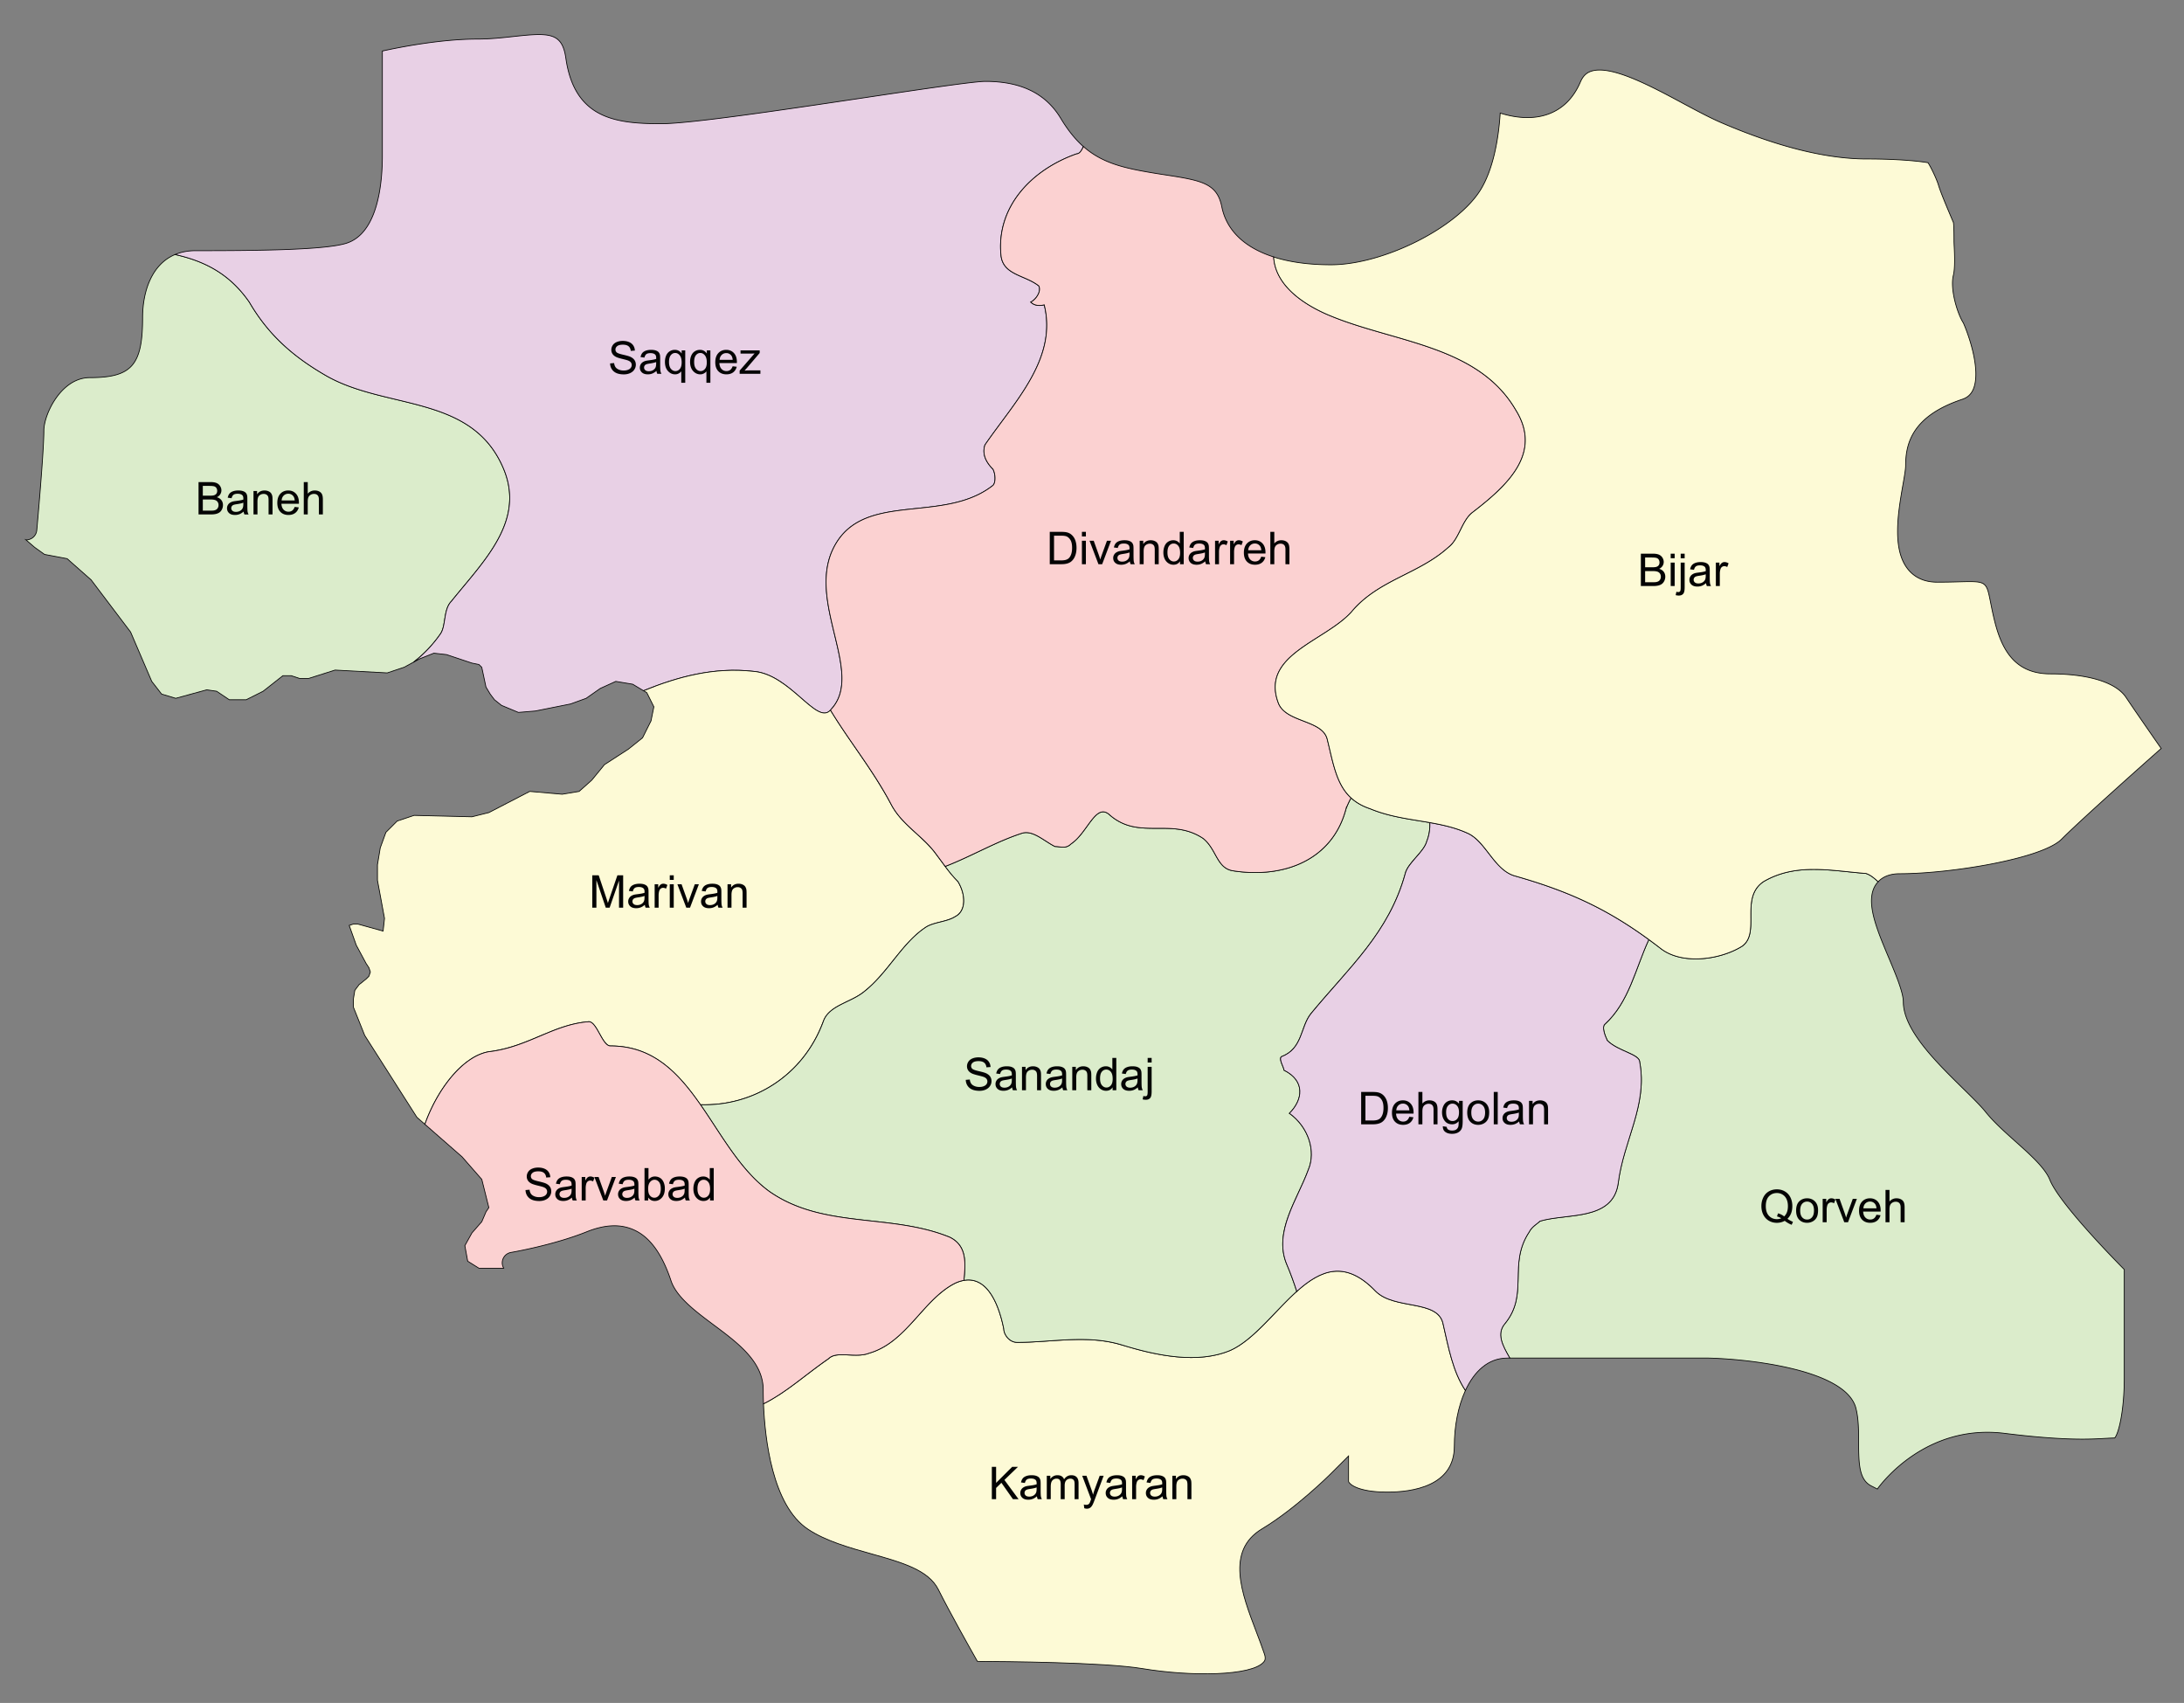 <svg xmlns="http://www.w3.org/2000/svg" width="579.81" height="452" xml:space="preserve"><rect width="100%" height="100%" fill="#808080" stroke="none"/><g stroke="#020202" stroke-width=".2" stroke-miterlimit="10"><path fill="#DBECCB" d="M544.189 313.138c-1.251-3.131-5.267-6.721-9.146-10.18-2.834-2.535-5.768-5.148-7.91-7.83-1.31-1.631-3.612-3.891-6.063-6.289-7.026-6.895-15.774-15.475-15.774-22.928 0-2.502-2.047-7.365-3.846-11.646-3.271-7.76-6.346-15.088-3.459-19.445.175-.252.384-.523.627-.785-.92-.838-1.944-1.771-3.225-2.197-9.292-.715-18.598-2.861-27.177 2.15-6.443 4.287-.713 13.588-5.724 17.164-5.723 3.574-15.737 5.01-21.453.713a181.298 181.298 0 0 0-3.303-2.48c-3.603 7.74-5.218 16.598-11.727 22.514-.71.713 0 2.859.717 4.289 2.862 2.863 8.578 3.576 8.578 5.721 2.149 11.443-4.29 20.748-5.717 32.193-1.433 10.012-13.596 7.869-20.748 10.012-.713.717-2.143 1.438-2.862 2.863-5.724 8.586 0 16.457-6.437 24.322-2.304 2.682-.701 5.771 1.28 9.16h51.733c7.778 0 37.396 2.268 40.166 13.363.709 2.83.709 5.967.709 9.002 0 6.166.234 10.027 3.444 11.629.52.26 1.031.521 1.529.775 1.106-1.559 12.973-17.359 33.759-14.781 15.805 1.975 22.733 1.572 26.876 1.334a66.911 66.911 0 0 1 2.38-.105c1.087-1.264 2.538-7.342 2.538-15.914v-28.799c-3.807-3.845-17.373-17.831-19.765-23.825z"/><path fill="#FDFAD6" d="M365.202 342.718c-15.731-16.457-25.754 10.016-38.623 15.738-8.586 3.576-19.314 1.43-28.621-1.436-9.291-2.861-18.598-.711-27.896-.711-2.144 0-3.576-2.146-3.576-3.576-1.427-7.158-5.003-15.736-12.872-12.16-8.586 4.293-12.879 15.736-22.892 18.598-3.575 1.436-8.586-.715-10.729 1.436-6.261 4.33-11.232 8.98-17.304 12.002.37 9.186 2.318 26.949 11.782 33.262 4.688 3.129 10.89 4.881 16.887 6.566 8.133 2.289 15.153 4.268 17.765 9.492 2.954 5.902 8.33 15.469 10.362 19.045 6.97.027 33.722.236 43.76 1.908 13 2.164 29.061 1.982 32.242-1.742.229-.266.646-.756.204-2.092-.654-1.959-1.426-3.982-2.197-6.01-3.821-10.035-8.165-21.414 1.543-27.238 8.951-5.373 18.095-14.463 18.177-14.555l4.799-4.791v6.783c.152.615 2.34 2.809 10.298 2.809 6.642 0 17.786-1.58 17.786-12.168 0-5.281.994-10.588 2.943-14.811-3.347-4.996-4.479-11.377-5.949-17.758-1.442-6.449-12.879-3.583-17.889-8.591z"/><path fill="#DBECCB" d="M116.98 168.171c1.43-2.146.714-6.436 2.862-8.586 8.587-10.729 20.031-21.454 13.589-35.762-8.578-19.314-31.469-15.025-47.208-24.325-8.586-5.007-15.021-10.729-20.031-19.313-5.266-7.604-11.965-10.901-19.71-12.631-6.253 2.617-8.626 9.884-8.626 16.767 0 12.637-2.885 15.914-14.041 15.914-7.565 0-12.17 9.749-12.17 14.041 0 5.68-1.803 25.619-1.883 26.46a2.814 2.814 0 0 1-2.791 2.561c-.029 0-.051 0-.076-.009l2.312 1.998 2.618 1.871 5.996 1.127 6.362 5.617 10.487 13.853 5.617 13.104 2.617 3.367 3.746 1.123 8.233-2.252 2.625.379 3.364 2.254h4.49l4.49-2.254 5.239-4.124h2.253l2.249.753h2.253l7.107-2.248 13.852.749 4.491-1.499 2.472-1.347a33.422 33.422 0 0 0 7.212-7.588z"/><path fill="#E8D0E5" d="M199.958 178.187c10.014.713 17.168 15.021 20.744 10.02 8.583-9.303-5.719-27.188 0-41.488 7.152-17.172 29.331-7.159 42.919-17.886.714-.713.714-2.862 0-4.289-2.139-2.149-2.858-4.292-2.139-6.441 7.869-11.445 19.312-22.893 15.733-37.197 0 0-2.146.717-3.578-.716 1.433-.71 2.865-2.86 2.146-4.294-3.576-2.859-9.299-2.859-10.013-7.865-1.438-12.875 7.865-22.888 20.027-27.185.778 0 1.343-.846 1.811-1.955-2.095-1.858-4.052-4.25-5.964-7.42-3.979-6.638-10.535-9.871-20.05-9.871-3.021 0-17.438 2.15-32.718 4.427-21.438 3.194-45.729 6.809-53.405 6.809-12.002 0-22.957-1.327-25.25-17.393-.977-6.822-4.313-6.802-13.845-5.759-2.899.317-6.187.685-9.592.685-9.752 0-20.74 2.172-25.274 3.174v27.72c0 7.514-1.222 20.526-9.412 23.256-5.58 1.856-23.674 2.019-40.202 2.019-2.063 0-3.856.368-5.415 1.023 7.74 1.729 14.439 5.032 19.71 12.631 5.01 8.585 11.444 14.308 20.03 19.313 15.739 9.304 38.631 5.01 47.209 24.325 6.442 14.304-5.002 25.033-13.59 35.763-2.146 2.149-1.433 6.442-2.861 8.586a34.006 34.006 0 0 1-7.201 7.592l1.646-.9 3.752-1.498 3.363.376 6.736 2.249 1.872.38.754.746 1.117 5.239 1.127 1.873 1.129 1.496 1.873 1.495 4.486 1.868 4.49-.373 9.362-1.872 4.128-1.495 3.744-2.623 4.121-1.871 4.493.749 2.878 1.729c9.177-3.732 18.728-6.3 29.109-5.152z"/><path fill="#FDFAD6" d="M250.93 229.97c-.721-.965-1.47-1.992-2.329-3.137-3.577-5.012-9.3-7.873-12.162-13.596-4.882-9.143-10.791-16.214-15.977-24.75-3.653 4.1-10.703-9.6-20.507-10.301-10.379-1.152-19.929 1.416-29.101 5.146l.863.522 1.871 3.744-.754 3.744-2.244 4.491-3.744 2.998-6.362 4.117-3.372 4.118-3.367 2.998-4.49.746-8.614-.746-10.851 5.615-4.498 1.119-15.354-.373-4.487 1.5-3.001 2.998-1.497 4.117-.745 4.49v4.117l1.872 10.115-.373 3.371-6.746-1.873h-1.127l-1.123.373 1.873 5.244 2.618 4.863.745 1.127.381 1.117-.381 1.129-.745.742-1.872 1.5-1.126 1.5-.373 2.244v2.246l2.998 7.488 13.853 21.725 2.112 1.857c3.416-9.66 10.586-18.77 17.771-19.369 10.013-1.434 16.455-7.15 25.75-7.869 2.146 0 3.576 6.438 5.724 6.438 11.339 0 18.002 7.113 23.911 15.6 13.889.461 27.246-7.582 32.6-22.037 1.438-4.287 7.153-5.008 10.729-7.867 6.438-5.01 10.017-12.871 16.459-17.168 2.14-1.432 5.719-1.432 7.868-2.863 2.86-1.426 2.86-5.721.718-9.297-1.28-1.283-2.318-2.57-3.394-4.013"/><path fill="#DBECCB" d="M347.313 310.522c2.149-5.002 0-11.445-5.003-15.021 3.576-3.576 4.29-8.582-1.434-11.445 0-.713-1.434-2.865-.718-3.574 5.728-2.146 5.015-7.869 7.873-11.445 10.018-12.162 20.748-21.461 25.038-37.203.713-2.861 5.01-5.719 5.727-8.584.652-1.635.855-3.271.818-4.91-5.229-.922-10.666-1.514-15.841-3.67-2.136-.711-3.782-1.689-5.09-2.891a23.744 23.744 0 0 0-1.342 2.891c-3.58 13.588-16.459 18.598-30.048 16.453-4.293-.711-4.293-5.723-7.868-8.584-8.582-5.723-17.173.711-25.041-6.441-3.576-2.861-5.72 5.008-10.013 7.867-1.435 1.438-2.862.717-4.293.717-2.859-1.43-5.721-4.289-8.586-3.576-6.883 2.172-13.582 6.18-20.559 8.863 1.074 1.441 2.105 2.729 3.395 4.016 2.143 3.576 2.143 7.869-.715 9.295-2.146 1.436-5.723 1.436-7.872 2.863-6.437 4.289-10.013 12.158-16.455 17.168-3.577 2.859-9.296 3.576-10.729 7.869-5.354 14.451-18.714 22.496-32.597 22.035 5.646 8.096 10.604 17.441 18.291 23.029 14.306 10.02 32.189 5.725 47.93 12.162 4.673 2.334 4.103 7.059 3.731 11.432 6.279-1.082 9.288 6.477 10.575 12.891 0 1.43 1.427 3.574 3.577 3.574 9.296 0 18.598-2.145 27.894.715 9.303 2.861 20.031 5.01 28.616 1.434 6.239-2.773 11.812-10.426 17.692-15.695-.779-2.396-1.64-4.797-2.666-7.195-3.579-8.584 2.856-17.166 5.713-25.04z"/><path fill="#E8D0E5" d="M426.723 276.194c-.713-1.438-1.427-3.584-.713-4.293 6.505-5.916 8.124-14.771 11.728-22.512-11.468-8.385-21.611-12.916-35.332-16.836-5.727-1.434-7.873-9.299-12.879-11.443-3.121-1.424-6.473-2.158-9.909-2.766.04 1.639-.16 3.275-.819 4.91-.712 2.863-5.009 5.723-5.719 8.584-4.293 15.738-15.021 25.041-25.041 37.203-2.859 3.576-2.144 9.295-7.869 11.445-.716.709.717 2.865.717 3.574 5.721 2.863 5.01 7.869 1.426 11.445 5.012 3.576 7.16 10.021 5.012 15.021-2.864 7.873-9.296 16.455-5.721 25.041 1.024 2.398 1.888 4.797 2.666 7.195 6.242-5.602 12.832-8.52 20.938-.043 5.007 5.01 16.452 2.143 17.886 8.586 1.471 6.381 2.604 12.762 5.949 17.758 2.344-5.084 6.063-8.594 11.1-8.594h.688c-1.979-3.395-3.584-6.482-1.28-9.164 6.437-7.869.709-15.738 6.437-24.324.717-1.426 2.143-2.143 2.863-2.859 7.151-2.145 19.314 0 20.748-10.012 1.426-11.449 7.865-20.748 5.716-32.197-.006-2.142-5.729-2.859-8.592-5.719z"/><path fill="#FBD1D1" d="M280.072 224.681c1.436 0 2.864.719 4.294-.713 4.293-2.857 6.437-10.729 10.012-7.869 7.869 7.152 16.455.715 25.041 6.443 3.576 2.859 3.576 7.869 7.869 8.578 13.596 2.146 26.469-2.861 30.047-16.451a24.59 24.59 0 0 1 1.343-2.893c-3.938-3.619-4.745-9.262-6.354-15.702-1.434-5.01-10.725-4.293-12.875-9.303-5.003-12.871 12.161-16.451 19.314-24.315 7.147-8.586 17.886-10.021 25.754-17.173 2.867-2.143 3.576-7.153 6.438-9.296 9.295-7.152 18.603-15.734 11.449-27.184-10.021-17.172-32.193-17.887-49.361-25.042-6.791-2.826-14.463-7.898-14.9-15.556-7.681-2.449-12.515-7.008-13.771-13.297-1.229-6.135-5.126-6.969-14.616-8.428-1.174-.18-2.408-.369-3.682-.581-7.68-1.284-13.457-2.593-18.459-7.014-.468 1.11-1.031 1.956-1.806 1.956-12.163 4.289-21.462 14.309-20.032 27.184.71 5.006 6.438 5.006 10.014 7.865.716 1.438-.719 3.584-2.145 4.294 1.426 1.433 3.576.716 3.576.716 3.576 14.307-7.869 25.752-15.738 37.197-.714 2.15 0 4.292 2.143 6.441.718 1.428.718 3.572 0 4.289-13.588 10.727-35.767.715-42.918 17.887-5.724 14.301 8.582 32.186 0 41.488-.076.104-.156.188-.237.28 5.188 8.535 11.095 15.608 15.976 24.749 2.863 5.723 8.587 8.586 12.163 13.596.859 1.145 1.608 2.174 2.329 3.139 6.978-2.686 13.676-6.691 20.559-8.859 2.855-.715 5.719 2.146 8.573 3.574zM252.174 328.407c-15.735-6.438-33.62-2.146-47.925-12.16-15.738-11.447-20.032-38.627-42.202-38.627-2.146 0-3.577-6.436-5.724-6.436-9.295.713-15.737 6.436-25.75 7.867-7.184.602-14.356 9.705-17.771 19.367l9.866 8.629 5.239 5.99 1.871 7.49-.748 1.117-1.123 2.625-2.621 2.992-1.873 3.369.75 4.119 2.994 1.871h6.59a2.784 2.784 0 0 1-.377-.965 2.813 2.813 0 0 1 2.312-3.229c.11-.025 11.06-1.873 20.021-5.455 4.946-1.99 9.112-2.145 12.711-.471 4.175 1.932 7.35 6.324 9.719 13.414 1.456 4.381 6.502 8.141 11.38 11.779 6.443 4.801 13.105 9.766 13.105 17.191 0 .959.015 2.23.072 3.723 6.07-3.023 11.043-7.676 17.305-12.008 2.143-2.145 7.152 0 10.729-1.428 10.013-2.865 14.306-14.313 22.893-18.602a9.079 9.079 0 0 1 2.295-.729c.366-4.378.934-9.099-3.738-11.433z"/><path fill="#FDFAD6" d="M353.044 83.761c17.168 7.152 39.342 7.873 49.36 25.045 7.152 11.445-2.149 20.026-11.448 27.18-2.862 2.146-3.572 7.156-6.439 9.3-7.868 7.147-18.605 8.586-25.754 17.164-7.153 7.873-24.316 11.445-19.314 24.321 2.15 5.013 11.449 4.288 12.875 9.302 2.144 8.583 2.862 15.735 11.449 18.598 8.586 3.576 17.878 2.863 25.751 6.439 5.009 2.143 7.151 10.012 12.875 11.445 15.024 4.289 25.75 9.305 38.629 19.314 5.72 4.289 15.735 2.859 21.458-.717 5.01-3.576-.718-12.871 5.719-17.166 8.588-5.01 17.886-2.865 27.185-2.148 1.28.428 2.304 1.359 3.222 2.197 1.031-1.098 2.787-2.125 5.741-2.125 13.289 0 37.715-3.936 42.948-9.16 5.478-5.479 21.938-20.093 26.449-24.086-3.609-5.191-7.522-10.846-9.334-13.565-2.64-3.965-9.98-6.239-20.125-6.239-12.041 0-14.159-10.596-15.859-19.104-1.107-5.525-1.107-5.519-8.486-5.324a197.2 197.2 0 0 1-5.609.092c-3.27 0-5.854-1.104-7.687-3.283-4.454-5.295-2.726-15.264-1.46-22.541.37-2.104.717-4.117.717-5.066 0-5.88 1.705-13.201 15.022-17.641 1.411-.469 2.341-1.311 2.918-2.627 2.121-4.881-1.068-14.172-2.611-17.653-1.558-2.376-3.576-8.943-2.654-12.638.49-1.975.309-5.811.22-7.649-.029-.614-.052-1.097-.052-1.382 0-3.893-.116-4.813-.159-5.003-.045-.099-.386-.886-.813-1.912-1.097-2.586-2.589-6.138-3.138-7.957-.526-1.752-2.004-4.765-2.779-5.986-1.807-.317-7.196-.994-16.25-.994-10.736 0-23.703-3.222-38.549-9.592-3.115-1.334-6.642-3.229-10.378-5.231-8.513-4.575-19.11-10.259-24.339-8.433-1.259.438-2.144 1.338-2.779 2.83-1.817 4.252-4.68 7.111-8.505 8.511-4.675 1.709-9.654.733-12.784-.263-.475 7.453-1.989 14.993-5.098 20.177-6.077 10.131-25.82 20.086-39.852 20.086-5.857 0-10.963-.713-15.197-2.07.443 7.658 8.115 12.73 14.914 15.554z"/></g><g fill="#040404"><path d="M52.708 136.547v-8.59h3.223c.656 0 1.183.087 1.579.261s.707.441.932.803.337.739.337 1.134c0 .367-.1.713-.299 1.037s-.5.586-.902.785c.52.152.919.412 1.198.779s.419.801.419 1.301c0 .402-.085.776-.255 1.122s-.38.612-.63.8-.563.329-.94.425-.839.144-1.386.144h-3.276zm1.137-4.98h1.857c.504 0 .865-.033 1.084-.1.289-.086.507-.229.653-.428s.22-.449.22-.75c0-.285-.068-.536-.205-.753s-.332-.365-.586-.445-.689-.12-1.307-.12h-1.717v2.596zm0 3.967h2.139c.367 0 .625-.014.773-.041.262-.047.48-.125.656-.234s.32-.269.434-.478.17-.45.17-.724c0-.32-.082-.599-.246-.835s-.392-.402-.683-.498-.71-.144-1.257-.144h-1.986v2.954zM64.685 135.78c-.391.332-.767.566-1.128.703s-.749.205-1.163.205c-.684 0-1.209-.167-1.576-.501s-.551-.761-.551-1.28c0-.305.069-.583.208-.835s.32-.454.545-.606.478-.268.759-.346c.207-.055.52-.107.938-.158.852-.102 1.479-.223 1.881-.363l.006-.275c0-.43-.1-.732-.299-.908-.27-.238-.67-.357-1.201-.357-.496 0-.862.087-1.099.261s-.411.481-.524.923l-1.031-.141c.094-.441.248-.798.463-1.069s.525-.48.932-.627.877-.22 1.412-.22c.531 0 .963.063 1.295.188s.576.282.732.472.266.429.328.718c.035.18.053.504.053.973v1.406c0 .98.022 1.601.067 1.86s.134.509.267.747h-1.102a2.245 2.245 0 0 1-.212-.77zm-.088-2.356c-.383.156-.957.289-1.723.398-.434.063-.74.133-.92.211s-.318.192-.416.343-.146.317-.146.501c0 .281.106.516.319.703s.524.281.935.281c.406 0 .768-.089 1.084-.267s.549-.421.697-.729c.113-.238.17-.59.17-1.055v-.386zM67.298 136.547v-6.223h.949v.885c.457-.684 1.117-1.025 1.98-1.025.375 0 .72.067 1.034.202s.55.312.706.53.266.479.328.779c.039.195.059.537.059 1.025v3.826H71.3v-3.785c0-.43-.041-.751-.123-.964s-.228-.383-.437-.51-.454-.19-.735-.19c-.449 0-.837.143-1.163.428s-.489.826-.489 1.623v3.398h-1.055zM78.232 134.543l1.09.135c-.172.637-.49 1.131-.955 1.482s-1.059.527-1.781.527c-.91 0-1.632-.28-2.165-.841s-.8-1.347-.8-2.358c0-1.047.27-1.859.809-2.438s1.238-.867 2.098-.867c.832 0 1.512.283 2.039.85s.791 1.363.791 2.391c0 .063-.002.156-.006.281H74.71c.039.684.232 1.207.58 1.57s.781.545 1.301.545c.387 0 .717-.102.99-.305s.491-.526.651-.972zm-3.463-1.705h3.475c-.047-.523-.18-.916-.398-1.178a1.616 1.616 0 0 0-1.307-.609c-.484 0-.892.162-1.222.486s-.513.758-.548 1.301zM80.646 136.547v-8.59h1.055v3.082a2.356 2.356 0 0 1 1.863-.855c.461 0 .861.091 1.201.272s.583.433.729.753.22.785.22 1.395v3.943H84.66v-3.943c0-.527-.114-.911-.343-1.151s-.552-.36-.97-.36c-.313 0-.606.081-.882.243s-.472.382-.589.659-.176.66-.176 1.148v3.404h-1.054z"/></g><g fill="#040404"><path d="M435.615 155.549v-8.59h3.223c.656 0 1.184.087 1.58.261s.707.441.932.803.336.739.336 1.134c0 .367-.1.713-.299 1.037s-.5.586-.902.785c.52.152.92.412 1.199.779s.418.801.418 1.301c0 .402-.084.776-.254 1.122s-.381.612-.631.8-.563.329-.939.425-.84.144-1.387.144h-3.276zm1.137-4.98h1.857c.504 0 .865-.033 1.084-.1.289-.086.508-.229.654-.428s.219-.449.219-.75c0-.285-.068-.536-.205-.753s-.332-.365-.586-.445-.689-.12-1.307-.12h-1.717v2.596zm0 3.967h2.139c.367 0 .625-.014.773-.041.262-.047.48-.125.656-.234s.32-.269.434-.478.17-.45.17-.724c0-.32-.082-.599-.246-.835s-.391-.402-.682-.498-.711-.144-1.258-.144h-1.986v2.954zM443.537 148.172v-1.213h1.055v1.213h-1.055zm0 7.377v-6.223h1.055v6.223h-1.055zM444.855 157.963l.199-.896c.211.055.377.082.498.082.215 0 .375-.071.48-.214s.158-.499.158-1.069v-6.539h1.055v6.563c0 .766-.1 1.299-.299 1.6-.254.391-.676.586-1.266.586a3.065 3.065 0 0 1-.825-.113zm1.336-9.779v-1.225h1.055v1.225h-1.055zM452.924 154.782c-.391.332-.766.566-1.127.703s-.75.205-1.164.205c-.684 0-1.209-.167-1.576-.501s-.551-.761-.551-1.28c0-.305.07-.583.209-.835s.32-.454.545-.606.477-.268.758-.346c.207-.055.52-.107.938-.158.852-.102 1.479-.223 1.881-.363l.006-.275c0-.43-.1-.732-.299-.908-.27-.238-.67-.357-1.201-.357-.496 0-.861.087-1.098.261s-.412.481-.525.923l-1.031-.141c.094-.441.248-.798.463-1.069s.525-.48.932-.627.877-.22 1.412-.22c.531 0 .963.063 1.295.188s.576.282.732.472.266.429.328.718c.035.18.053.504.053.973v1.406c0 .98.023 1.601.068 1.86s.133.509.266.747h-1.102a2.223 2.223 0 0 1-.212-.77zm-.088-2.356c-.383.156-.957.289-1.723.398-.434.063-.74.133-.92.211s-.318.192-.416.343-.146.317-.146.501c0 .281.107.516.32.703s.523.281.934.281c.406 0 .768-.089 1.084-.267s.549-.421.697-.729c.113-.238.17-.59.17-1.055v-.386zM455.525 155.549v-6.223h.949v.943c.242-.441.467-.732.672-.873s.43-.211.676-.211c.355 0 .717.113 1.084.34l-.363.979a1.514 1.514 0 0 0-.773-.229c-.23 0-.438.069-.621.208s-.314.331-.393.577a4.112 4.112 0 0 0-.176 1.23v3.258h-1.055z"/></g><g fill="#040404"><path d="M361.359 298.423v-8.59h2.959c.668 0 1.178.041 1.529.123.492.113.912.318 1.26.615.453.383.791.873 1.016 1.469s.338 1.275.338 2.041c0 .652-.076 1.23-.229 1.734s-.348.922-.586 1.252-.5.59-.783.779-.625.332-1.025.43-.859.146-1.379.146h-3.1zm1.137-1.014h1.834c.566 0 1.01-.053 1.332-.158s.58-.254.771-.445c.27-.27.479-.631.629-1.086s.227-1.008.227-1.656c0-.898-.148-1.588-.443-2.07s-.652-.807-1.074-.971c-.305-.117-.795-.176-1.471-.176h-1.805v6.562zM374.15 296.419l1.09.135c-.172.637-.49 1.131-.955 1.482s-1.059.527-1.781.527c-.91 0-1.633-.279-2.166-.84s-.799-1.348-.799-2.359c0-1.047.27-1.859.809-2.438s1.238-.867 2.098-.867c.832 0 1.512.283 2.039.85s.791 1.363.791 2.391c0 .063-.002.156-.006.281h-4.641c.039.684.232 1.207.58 1.57s.781.545 1.301.545c.387 0 .717-.102.99-.305s.49-.527.65-.972zm-3.462-1.705h3.475c-.047-.523-.18-.916-.398-1.178a1.616 1.616 0 0 0-1.307-.609c-.484 0-.893.162-1.223.486s-.512.758-.547 1.301zM376.564 298.423v-8.59h1.055v3.082a2.356 2.356 0 0 1 1.863-.855c.461 0 .861.092 1.201.273s.582.432.729.752.221.785.221 1.395v3.943h-1.055v-3.943c0-.527-.115-.91-.344-1.15s-.551-.361-.969-.361c-.313 0-.607.082-.883.244s-.471.381-.588.658-.176.66-.176 1.148v3.404h-1.054zM383.045 298.938l1.025.152c.043.316.162.547.357.691.262.195.619.293 1.072.293.488 0 .865-.098 1.131-.293s.445-.469.539-.82c.055-.215.08-.666.076-1.354-.461.543-1.035.814-1.723.814-.855 0-1.518-.309-1.986-.926s-.703-1.357-.703-2.221c0-.594.107-1.141.322-1.643s.525-.891.934-1.164.889-.41 1.439-.41c.734 0 1.34.297 1.816.891v-.75h.973v5.379c0 .969-.1 1.656-.297 2.061s-.51.723-.938.957-.953.352-1.578.352c-.742 0-1.342-.166-1.799-.5s-.676-.837-.66-1.509zm.873-3.738c0 .816.162 1.412.486 1.787s.73.563 1.219.563c.484 0 .891-.186 1.219-.559s.492-.959.492-1.756c0-.762-.17-1.336-.508-1.723s-.744-.58-1.221-.58c-.469 0-.867.191-1.195.572s-.492.946-.492 1.696zM389.52 295.312c0-1.152.32-2.006.961-2.561.535-.461 1.188-.691 1.957-.691.855 0 1.555.281 2.098.842s.814 1.334.814 2.322c0 .801-.121 1.432-.361 1.891s-.59.814-1.049 1.068-.959.381-1.502.381c-.871 0-1.576-.279-2.113-.838s-.805-1.364-.805-2.414zm1.084 0c0 .797.174 1.395.521 1.791s.785.594 1.313.594c.523 0 .959-.199 1.307-.598s.521-1.006.521-1.822c0-.77-.176-1.352-.525-1.748s-.783-.596-1.303-.596c-.527 0-.965.197-1.313.592s-.521.99-.521 1.787zM396.563 298.423v-8.59h1.055v8.59h-1.055zM403.313 297.655c-.391.332-.768.566-1.129.703s-.748.205-1.162.205c-.684 0-1.209-.166-1.576-.5s-.551-.762-.551-1.281c0-.305.068-.582.207-.834s.32-.455.545-.607.479-.268.76-.346c.207-.055.52-.107.938-.158.852-.102 1.479-.223 1.881-.363l.006-.275c0-.43-.1-.732-.299-.908-.27-.238-.67-.357-1.201-.357-.496 0-.863.088-1.1.262s-.41.48-.523.922l-1.031-.141c.094-.441.248-.797.463-1.068s.525-.48.932-.627.877-.221 1.412-.221c.531 0 .963.063 1.295.188s.576.283.732.473.266.428.328.717c.035.18.053.504.053.973v1.406c0 .98.021 1.602.066 1.861s.135.508.268.746h-1.102a2.223 2.223 0 0 1-.212-.77zm-.088-2.355c-.383.156-.957.289-1.723.398-.434.063-.74.133-.92.211s-.318.193-.416.344-.146.316-.146.5c0 .281.105.516.318.703s.525.281.936.281c.406 0 .768-.088 1.084-.266s.549-.422.697-.73c.113-.238.17-.59.17-1.055v-.386zM405.926 298.423V292.2h.949v.885c.457-.684 1.117-1.025 1.98-1.025.375 0 .719.068 1.033.203s.551.311.707.529.266.479.328.779c.039.195.059.537.059 1.025v3.826h-1.055v-3.785c0-.43-.041-.75-.123-.963s-.229-.383-.438-.51-.453-.191-.734-.191c-.449 0-.838.143-1.164.428s-.488.826-.488 1.623v3.398h-1.054z"/></g><g fill="#040404"><path d="m256.389 286.622 1.072-.094c.051.43.169.783.354 1.059s.474.498.864.668.83.254 1.318.254c.434 0 .816-.064 1.148-.193s.579-.305.741-.529.243-.471.243-.736c0-.27-.078-.504-.234-.705s-.414-.371-.773-.508c-.23-.09-.74-.229-1.529-.418s-1.342-.369-1.658-.537c-.41-.215-.716-.48-.917-.799s-.302-.676-.302-1.07c0-.434.123-.838.369-1.215s.605-.664 1.078-.859.998-.293 1.576-.293c.637 0 1.198.104 1.685.309s.86.506 1.122.904.402.85.422 1.354l-1.09.082c-.059-.543-.257-.953-.595-1.23s-.837-.416-1.497-.416c-.688 0-1.188.127-1.503.379s-.472.555-.472.91c0 .309.111.563.334.762.219.199.79.404 1.714.613s1.558.391 1.901.547c.5.23.869.523 1.107.877s.357.76.357 1.221c0 .457-.131.889-.393 1.293s-.638.719-1.128.943-1.042.336-1.655.336c-.777 0-1.429-.113-1.954-.34s-.938-.566-1.236-1.021-.453-.974-.469-1.548zM268.706 288.614c-.391.332-.767.566-1.128.703s-.749.205-1.163.205c-.684 0-1.209-.166-1.576-.5s-.551-.762-.551-1.281c0-.305.069-.582.208-.834s.32-.455.545-.607.478-.268.759-.346c.207-.055.52-.107.938-.158.852-.102 1.479-.223 1.881-.363l.006-.275c0-.43-.1-.732-.299-.908-.27-.238-.67-.357-1.201-.357-.496 0-.862.088-1.099.262s-.411.48-.524.922l-1.031-.141c.094-.441.248-.797.463-1.068s.525-.48.932-.627.877-.221 1.412-.221c.531 0 .963.063 1.295.188s.576.283.732.473.266.428.328.717c.035.18.053.504.053.973v1.406c0 .98.022 1.602.067 1.861s.134.508.267.746h-1.102a2.223 2.223 0 0 1-.212-.77zm-.088-2.355c-.383.156-.957.289-1.723.398-.434.063-.74.133-.92.211s-.318.193-.416.344-.146.316-.146.5c0 .281.106.516.319.703s.524.281.935.281c.406 0 .768-.088 1.084-.266s.549-.422.697-.73c.113-.238.17-.59.17-1.055v-.386zM271.319 289.382v-6.223h.949v.885c.457-.684 1.117-1.025 1.98-1.025.375 0 .72.068 1.034.203s.55.311.706.529.266.479.328.779c.039.195.059.537.059 1.025v3.826h-1.055v-3.785c0-.43-.041-.75-.123-.963s-.228-.383-.437-.51-.454-.191-.735-.191c-.449 0-.837.143-1.163.428s-.489.826-.489 1.623v3.398h-1.054zM282.053 288.614c-.391.332-.767.566-1.128.703s-.749.205-1.163.205c-.684 0-1.209-.166-1.576-.5s-.551-.762-.551-1.281c0-.305.069-.582.208-.834s.32-.455.545-.607.478-.268.759-.346c.207-.055.52-.107.938-.158.852-.102 1.479-.223 1.881-.363l.006-.275c0-.43-.1-.732-.299-.908-.27-.238-.67-.357-1.201-.357-.496 0-.862.088-1.099.262s-.411.48-.524.922l-1.031-.141c.094-.441.248-.797.463-1.068s.525-.48.932-.627.877-.221 1.412-.221c.531 0 .963.063 1.295.188s.576.283.732.473.266.428.328.717c.035.18.053.504.053.973v1.406c0 .98.022 1.602.067 1.861s.134.508.267.746h-1.102a2.245 2.245 0 0 1-.212-.77zm-.088-2.355c-.383.156-.957.289-1.723.398-.434.063-.74.133-.92.211s-.318.193-.416.344-.146.316-.146.5c0 .281.106.516.319.703s.524.281.935.281c.406 0 .768-.088 1.084-.266s.549-.422.697-.73c.113-.238.17-.59.17-1.055v-.386zM284.667 289.382v-6.223h.949v.885c.457-.684 1.117-1.025 1.98-1.025.375 0 .72.068 1.034.203s.55.311.706.529.266.479.328.779c.039.195.059.537.059 1.025v3.826h-1.055v-3.785c0-.43-.041-.75-.123-.963s-.228-.383-.437-.51-.454-.191-.735-.191c-.449 0-.837.143-1.163.428s-.489.826-.489 1.623v3.398h-1.054zM295.377 289.382v-.785c-.395.617-.975.926-1.74.926-.496 0-.951-.137-1.367-.41s-.738-.654-.967-1.145-.343-1.055-.343-1.691c0-.621.103-1.184.31-1.689s.518-.895.932-1.164.877-.404 1.389-.404a2.078 2.078 0 0 1 1.717.855v-3.082h1.049v8.59h-.98zm-3.334-3.106c0 .797.168 1.393.504 1.787s.732.592 1.189.592c.461 0 .854-.188 1.176-.564s.482-.953.482-1.727c0-.852-.164-1.477-.492-1.875s-.732-.598-1.213-.598c-.469 0-.859.191-1.174.574s-.472.987-.472 1.811zM302.074 288.614c-.391.332-.766.566-1.127.703s-.75.205-1.164.205c-.684 0-1.209-.166-1.576-.5s-.551-.762-.551-1.281c0-.305.07-.582.209-.834s.32-.455.545-.607.477-.268.758-.346c.207-.055.52-.107.938-.158.852-.102 1.479-.223 1.881-.363l.006-.275c0-.43-.1-.732-.299-.908-.27-.238-.67-.357-1.201-.357-.496 0-.861.088-1.098.262s-.412.48-.525.922l-1.031-.141c.094-.441.248-.797.463-1.068s.525-.48.932-.627.877-.221 1.412-.221c.531 0 .963.063 1.295.188s.576.283.732.473.266.428.328.717c.035.18.053.504.053.973v1.406c0 .98.023 1.602.068 1.861s.133.508.266.746h-1.102a2.245 2.245 0 0 1-.212-.77zm-.088-2.355c-.383.156-.957.289-1.723.398-.434.063-.74.133-.92.211s-.318.193-.416.344-.146.316-.146.5c0 .281.107.516.32.703s.523.281.934.281c.406 0 .768-.088 1.084-.266s.549-.422.697-.73c.113-.238.17-.59.17-1.055v-.386zM303.346 291.796l.199-.896c.211.055.377.082.498.082.215 0 .375-.07.48-.213s.158-.5.158-1.07v-6.539h1.055v6.563c0 .766-.1 1.299-.299 1.6-.254.391-.676.586-1.266.586a3.14 3.14 0 0 1-.825-.113zm1.336-9.779v-1.225h1.055v1.225h-1.055z"/></g><g fill="#040404"><path d="m139.514 315.872 1.072-.094c.051.43.169.783.354 1.059s.474.498.864.668.83.254 1.318.254c.434 0 .816-.064 1.148-.193s.579-.305.741-.529.243-.471.243-.736c0-.27-.078-.504-.234-.705s-.414-.371-.773-.508c-.23-.09-.74-.229-1.529-.418s-1.342-.369-1.658-.537c-.41-.215-.716-.48-.917-.799s-.302-.676-.302-1.07c0-.434.123-.838.369-1.215s.605-.664 1.078-.859.998-.293 1.576-.293c.637 0 1.198.104 1.685.309s.86.506 1.122.904.402.85.422 1.354l-1.09.082c-.059-.543-.257-.953-.595-1.23s-.837-.416-1.497-.416c-.688 0-1.188.127-1.503.379s-.472.555-.472.91c0 .309.111.563.334.762.219.199.79.404 1.714.613s1.558.391 1.901.547c.5.23.869.523 1.107.877s.357.76.357 1.221c0 .457-.131.889-.393 1.293s-.638.719-1.128.943-1.042.336-1.655.336c-.777 0-1.429-.113-1.954-.34s-.938-.566-1.236-1.021-.453-.974-.469-1.548zM151.831 317.864c-.391.332-.767.566-1.128.703s-.749.205-1.163.205c-.684 0-1.209-.166-1.576-.5s-.551-.762-.551-1.281c0-.305.069-.582.208-.834s.32-.455.545-.607.478-.268.759-.346c.207-.055.52-.107.938-.158.852-.102 1.479-.223 1.881-.363l.006-.275c0-.43-.1-.732-.299-.908-.27-.238-.67-.357-1.201-.357-.496 0-.862.088-1.099.262s-.411.48-.524.922l-1.031-.141c.094-.441.248-.797.463-1.068s.525-.48.932-.627.877-.221 1.412-.221c.531 0 .963.063 1.295.188s.576.283.732.473.266.428.328.717c.035.18.053.504.053.973v1.406c0 .98.022 1.602.067 1.861s.134.508.267.746h-1.102a2.223 2.223 0 0 1-.212-.77zm-.088-2.355c-.383.156-.957.289-1.723.398-.434.063-.74.133-.92.211s-.318.193-.416.344-.146.316-.146.5c0 .281.106.516.319.703s.524.281.935.281c.406 0 .768-.088 1.084-.266s.549-.422.697-.73c.113-.238.17-.59.17-1.055v-.386zM154.432 318.632v-6.223h.949v.943c.242-.441.466-.732.671-.873s.431-.211.677-.211c.355 0 .717.113 1.084.34l-.363.979a1.514 1.514 0 0 0-.773-.229c-.23 0-.438.07-.621.209s-.314.33-.393.576a4.112 4.112 0 0 0-.176 1.23v3.258h-1.055zM160.168 318.632l-2.367-6.223h1.113l1.336 3.727c.145.402.277.82.398 1.254.094-.328.225-.723.393-1.184l1.383-3.797h1.084l-2.355 6.223h-.985zM168.5 317.864c-.391.332-.767.566-1.128.703s-.749.205-1.163.205c-.684 0-1.209-.166-1.576-.5s-.551-.762-.551-1.281c0-.305.069-.582.208-.834s.32-.455.545-.607.478-.268.759-.346c.207-.055.52-.107.938-.158.852-.102 1.479-.223 1.881-.363l.006-.275c0-.43-.1-.732-.299-.908-.27-.238-.67-.357-1.201-.357-.496 0-.862.088-1.099.262s-.411.48-.524.922l-1.031-.141c.094-.441.248-.797.463-1.068s.525-.48.932-.627.877-.221 1.412-.221c.531 0 .963.063 1.295.188s.576.283.732.473.266.428.328.717c.035.18.053.504.053.973v1.406c0 .98.022 1.602.067 1.861s.134.508.267.746h-1.102a2.267 2.267 0 0 1-.212-.77zm-.087-2.355c-.383.156-.957.289-1.723.398-.434.063-.74.133-.92.211s-.318.193-.416.344-.146.316-.146.5c0 .281.106.516.319.703s.524.281.935.281c.406 0 .768-.088 1.084-.266s.549-.422.697-.73c.113-.238.17-.59.17-1.055v-.386zM172.086 318.632h-.979v-8.59h1.055v3.064c.445-.559 1.014-.838 1.705-.838.383 0 .745.078 1.087.232s.623.371.844.65.394.615.519 1.01.188.816.188 1.266c0 1.066-.264 1.891-.791 2.473s-1.16.873-1.898.873c-.734 0-1.311-.307-1.729-.92v.78zm-.011-3.158c0 .746.102 1.285.305 1.617.332.543.781.814 1.348.814.461 0 .859-.199 1.195-.6s.504-.998.504-1.791c0-.813-.161-1.412-.483-1.799s-.712-.58-1.169-.58c-.461 0-.859.201-1.195.602s-.505.979-.505 1.737zM181.848 317.864c-.391.332-.767.566-1.128.703s-.749.205-1.163.205c-.684 0-1.209-.166-1.576-.5s-.551-.762-.551-1.281c0-.305.069-.582.208-.834s.32-.455.545-.607.478-.268.759-.346c.207-.055.52-.107.938-.158.852-.102 1.479-.223 1.881-.363l.006-.275c0-.43-.1-.732-.299-.908-.27-.238-.67-.357-1.201-.357-.496 0-.862.088-1.099.262s-.411.48-.524.922l-1.031-.141c.094-.441.248-.797.463-1.068s.525-.48.932-.627.877-.221 1.412-.221c.531 0 .963.063 1.295.188s.576.283.732.473.266.428.328.717c.035.18.053.504.053.973v1.406c0 .98.022 1.602.067 1.861s.134.508.267.746h-1.102a2.245 2.245 0 0 1-.212-.77zm-.088-2.355c-.383.156-.957.289-1.723.398-.434.063-.74.133-.92.211s-.318.193-.416.344-.146.316-.146.5c0 .281.106.516.319.703s.524.281.935.281c.406 0 .768-.088 1.084-.266s.549-.422.697-.73c.113-.238.17-.59.17-1.055v-.386zM188.499 318.632v-.785c-.395.617-.975.926-1.74.926-.496 0-.952-.137-1.368-.41s-.738-.654-.967-1.145-.343-1.055-.343-1.691c0-.621.104-1.184.311-1.689s.518-.895.932-1.164.877-.404 1.389-.404a2.078 2.078 0 0 1 1.717.855v-3.082h1.049v8.59h-.98zm-3.334-3.106c0 .797.168 1.393.504 1.787s.732.592 1.189.592c.461 0 .853-.188 1.175-.564s.483-.953.483-1.727c0-.852-.164-1.477-.492-1.875s-.732-.598-1.213-.598c-.469 0-.86.191-1.175.574s-.471.987-.471 1.811z"/></g><g fill="#040404"><path d="M474.535 323.503c.527.363 1.014.629 1.459.797l-.334.791c-.617-.223-1.232-.574-1.846-1.055a4.259 4.259 0 0 1-2.109.533c-.777 0-1.482-.188-2.115-.563s-1.121-.902-1.463-1.582-.512-1.445-.512-2.297c0-.848.172-1.619.516-2.314s.832-1.225 1.467-1.588 1.346-.545 2.131-.545c.793 0 1.508.189 2.145.566s1.121.904 1.455 1.582.502 1.441.502 2.293c0 .707-.107 1.344-.322 1.908s-.54 1.056-.974 1.474zm-2.502-1.453c.656.184 1.197.457 1.623.82.668-.609 1.002-1.525 1.002-2.748 0-.695-.119-1.303-.355-1.822s-.582-.922-1.037-1.209-.965-.432-1.531-.432c-.848 0-1.551.291-2.109.871s-.838 1.445-.838 2.598c0 1.117.275 1.975.828 2.572s1.26.896 2.119.896c.406 0 .789-.076 1.148-.229a3.67 3.67 0 0 0-1.125-.492l.275-.825zM476.832 321.312c0-1.152.32-2.006.961-2.561.535-.461 1.188-.691 1.957-.691.855 0 1.555.281 2.098.842s.814 1.334.814 2.322c0 .801-.121 1.432-.361 1.891s-.59.814-1.049 1.068-.959.381-1.502.381c-.871 0-1.576-.279-2.113-.838s-.805-1.364-.805-2.414zm1.084 0c0 .797.174 1.395.521 1.791s.785.594 1.313.594c.523 0 .959-.199 1.307-.598s.521-1.006.521-1.822c0-.77-.176-1.352-.525-1.748s-.783-.596-1.303-.596c-.527 0-.965.197-1.313.592s-.521.99-.521 1.787zM483.887 324.423V318.2h.949v.943c.242-.441.465-.732.67-.873s.432-.211.678-.211c.355 0 .717.113 1.084.34l-.363.979a1.514 1.514 0 0 0-.773-.229c-.23 0-.438.07-.621.209s-.314.33-.393.576a4.112 4.112 0 0 0-.176 1.23v3.258h-1.055zM489.623 324.423l-2.367-6.223h1.113l1.336 3.727c.145.402.277.82.398 1.254.094-.328.225-.723.393-1.184l1.383-3.797h1.084l-2.355 6.223h-.985zM498.154 322.419l1.09.135c-.172.637-.49 1.131-.955 1.482s-1.059.527-1.781.527c-.91 0-1.633-.279-2.166-.84s-.799-1.348-.799-2.359c0-1.047.27-1.859.809-2.438s1.238-.867 2.098-.867c.832 0 1.512.283 2.039.85s.791 1.363.791 2.391c0 .063-.002.156-.006.281h-4.641c.039.684.232 1.207.58 1.57s.781.545 1.301.545c.387 0 .717-.102.99-.305s.49-.527.65-.972zm-3.463-1.705h3.475c-.047-.523-.18-.916-.398-1.178a1.616 1.616 0 0 0-1.307-.609c-.484 0-.893.162-1.223.486s-.511.758-.547 1.301zM500.568 324.423v-8.59h1.055v3.082a2.356 2.356 0 0 1 1.863-.855c.461 0 .861.092 1.201.273s.582.432.729.752.221.785.221 1.395v3.943h-1.055v-3.943c0-.527-.115-.91-.344-1.15s-.551-.361-.969-.361c-.313 0-.607.082-.883.244s-.471.381-.588.658-.176.66-.176 1.148v3.404h-1.054z"/></g><g fill="#040404"><path d="M157.238 240.923v-8.59h1.711l2.033 6.082c.188.566.324.99.41 1.271.098-.313.25-.771.457-1.377l2.057-5.977h1.529v8.59h-1.096v-7.189l-2.496 7.189h-1.025l-2.484-7.313v7.313h-1.096zM171.195 240.155c-.391.332-.767.566-1.128.703s-.749.205-1.163.205c-.684 0-1.209-.166-1.576-.5s-.551-.762-.551-1.281c0-.305.069-.582.208-.834s.32-.455.545-.607.478-.268.759-.346c.207-.055.52-.107.938-.158.852-.102 1.479-.223 1.881-.363l.006-.275c0-.43-.1-.732-.299-.908-.27-.238-.67-.357-1.201-.357-.496 0-.862.088-1.099.262s-.411.48-.524.922l-1.031-.141c.094-.441.248-.797.463-1.068s.525-.48.932-.627.877-.221 1.412-.221c.531 0 .963.063 1.295.188s.576.283.732.473.266.428.328.717c.035.18.053.504.053.973v1.406c0 .98.022 1.602.067 1.861s.134.508.267.746h-1.102a2.223 2.223 0 0 1-.212-.77zm-.088-2.355c-.383.156-.957.289-1.723.398-.434.063-.74.133-.92.211s-.318.193-.416.344-.146.316-.146.5c0 .281.106.516.319.703s.524.281.935.281c.406 0 .768-.088 1.084-.266s.549-.422.697-.73c.113-.238.17-.59.17-1.055v-.386zM173.796 240.923V234.7h.949v.943c.242-.441.466-.732.671-.873s.431-.211.677-.211c.355 0 .717.113 1.084.34l-.363.979a1.514 1.514 0 0 0-.773-.229c-.23 0-.438.07-.621.209s-.314.33-.393.576a4.112 4.112 0 0 0-.176 1.23v3.258h-1.055zM177.81 233.546v-1.213h1.055v1.213h-1.055zm0 7.377V234.7h1.055v6.223h-1.055zM182.199 240.923l-2.367-6.223h1.113l1.336 3.727c.145.402.277.82.398 1.254.094-.328.225-.723.393-1.184l1.383-3.797h1.084l-2.355 6.223h-.985zM190.531 240.155c-.391.332-.767.566-1.128.703s-.749.205-1.163.205c-.684 0-1.209-.166-1.576-.5s-.551-.762-.551-1.281c0-.305.069-.582.208-.834s.32-.455.545-.607.478-.268.759-.346c.207-.055.52-.107.938-.158.852-.102 1.479-.223 1.881-.363l.006-.275c0-.43-.1-.732-.299-.908-.27-.238-.67-.357-1.201-.357-.496 0-.862.088-1.099.262s-.411.48-.524.922l-1.031-.141c.094-.441.248-.797.463-1.068s.525-.48.932-.627.877-.221 1.412-.221c.531 0 .963.063 1.295.188s.576.283.732.473.266.428.328.717c.035.18.053.504.053.973v1.406c0 .98.022 1.602.067 1.861s.134.508.267.746h-1.102a2.223 2.223 0 0 1-.212-.77zm-.088-2.355c-.383.156-.957.289-1.723.398-.434.063-.74.133-.92.211s-.318.193-.416.344-.146.316-.146.5c0 .281.106.516.319.703s.524.281.935.281c.406 0 .768-.088 1.084-.266s.549-.422.697-.73c.113-.238.17-.59.17-1.055v-.386zM193.144 240.923V234.7h.949v.885c.457-.684 1.117-1.025 1.98-1.025.375 0 .72.068 1.034.203s.55.311.706.529.266.479.328.779c.039.195.059.537.059 1.025v3.826h-1.055v-3.785c0-.43-.041-.75-.123-.963s-.228-.383-.437-.51-.454-.191-.735-.191c-.449 0-.837.143-1.163.428s-.489.826-.489 1.623v3.398h-1.054z"/></g><g fill="#040404"><path d="M263.312 397.923v-8.59h1.137v4.26l4.266-4.26h1.541l-3.604 3.48 3.762 5.109h-1.5l-3.059-4.348-1.406 1.371v2.977h-1.137zM275.289 397.155c-.391.332-.767.566-1.128.703s-.749.205-1.163.205c-.684 0-1.209-.166-1.576-.5s-.551-.762-.551-1.281c0-.305.069-.582.208-.834s.32-.455.545-.607.478-.268.759-.346c.207-.055.52-.107.938-.158.852-.102 1.479-.223 1.881-.363l.006-.275c0-.43-.1-.732-.299-.908-.27-.238-.67-.357-1.201-.357-.496 0-.862.088-1.099.262s-.411.48-.524.922l-1.031-.141c.094-.441.248-.797.463-1.068s.525-.48.932-.627.877-.221 1.412-.221c.531 0 .963.063 1.295.188s.576.283.732.473.266.428.328.717c.035.18.053.504.053.973v1.406c0 .98.022 1.602.067 1.861s.134.508.267.746H275.5a2.245 2.245 0 0 1-.211-.77zm-.088-2.355c-.383.156-.957.289-1.723.398-.434.063-.74.133-.92.211s-.318.193-.416.344-.146.316-.146.5c0 .281.106.516.319.703s.524.281.935.281c.406 0 .768-.088 1.084-.266s.549-.422.697-.73c.113-.238.17-.59.17-1.055v-.386zM277.902 397.923V391.7h.943v.873a2.193 2.193 0 0 1 1.886-1.013c.461 0 .839.096 1.134.287s.503.459.624.803c.492-.727 1.133-1.09 1.922-1.09.617 0 1.092.172 1.424.514s.498.867.498 1.578v4.271h-1.049v-3.92c0-.422-.034-.725-.103-.91s-.192-.336-.372-.449-.391-.17-.633-.17c-.438 0-.801.146-1.09.438s-.434.756-.434 1.396v3.615h-1.055v-4.043c0-.469-.086-.82-.258-1.055s-.453-.352-.844-.352c-.297 0-.571.078-.823.234s-.435.385-.548.686-.17.734-.17 1.301v3.229h-1.052zM287.851 400.319l-.117-.99c.23.063.432.094.604.094.234 0 .422-.039.563-.117s.256-.188.346-.328c.066-.105.174-.367.322-.785.02-.059.051-.145.094-.258L287.3 391.7h1.137l1.295 3.604c.168.457.318.938.451 1.441.121-.484.266-.957.434-1.418l1.331-3.627h1.055l-2.368 6.328c-.254.684-.451 1.154-.592 1.412-.188.348-.402.604-.645.766s-.531.242-.867.242c-.203 0-.43-.043-.68-.129zM297.959 397.155c-.391.332-.768.566-1.129.703s-.748.205-1.162.205c-.684 0-1.209-.166-1.576-.5s-.551-.762-.551-1.281c0-.305.068-.582.207-.834s.32-.455.545-.607.479-.268.76-.346c.207-.055.52-.107.938-.158.852-.102 1.479-.223 1.881-.363l.006-.275c0-.43-.1-.732-.299-.908-.27-.238-.67-.357-1.201-.357-.496 0-.863.088-1.1.262s-.41.48-.523.922l-1.031-.141c.094-.441.248-.797.463-1.068s.525-.48.932-.627.877-.221 1.412-.221c.531 0 .963.063 1.295.188s.576.283.732.473.266.428.328.717c.035.18.053.504.053.973v1.406c0 .98.021 1.602.066 1.861s.135.508.268.746h-1.102a2.245 2.245 0 0 1-.212-.77zm-.088-2.355c-.383.156-.957.289-1.723.398-.434.063-.74.133-.92.211s-.318.193-.416.344-.146.316-.146.5c0 .281.105.516.318.703s.525.281.936.281c.406 0 .768-.088 1.084-.266s.549-.422.697-.73c.113-.238.17-.59.17-1.055v-.386zM300.561 397.923V391.7h.949v.943c.242-.441.465-.732.67-.873s.432-.211.678-.211c.355 0 .717.113 1.084.34l-.363.979a1.514 1.514 0 0 0-.773-.229c-.23 0-.438.07-.621.209s-.314.33-.393.576a4.112 4.112 0 0 0-.176 1.23v3.258h-1.055zM308.629 397.155c-.391.332-.768.566-1.129.703s-.748.205-1.162.205c-.684 0-1.209-.166-1.576-.5s-.551-.762-.551-1.281c0-.305.068-.582.207-.834s.32-.455.545-.607.479-.268.76-.346c.207-.055.52-.107.938-.158.852-.102 1.479-.223 1.881-.363l.006-.275c0-.43-.1-.732-.299-.908-.27-.238-.67-.357-1.201-.357-.496 0-.863.088-1.1.262s-.41.48-.523.922l-1.031-.141c.094-.441.248-.797.463-1.068s.525-.48.932-.627.877-.221 1.412-.221c.531 0 .963.063 1.295.188s.576.283.732.473.266.428.328.717c.035.18.053.504.053.973v1.406c0 .98.021 1.602.066 1.861s.135.508.268.746h-1.102a2.223 2.223 0 0 1-.212-.77zm-.088-2.355c-.383.156-.957.289-1.723.398-.434.063-.74.133-.92.211s-.318.193-.416.344-.146.316-.146.5c0 .281.105.516.318.703s.525.281.936.281c.406 0 .768-.088 1.084-.266s.549-.422.697-.73c.113-.238.17-.59.17-1.055v-.386zM311.242 397.923V391.7h.949v.885c.457-.684 1.117-1.025 1.98-1.025.375 0 .719.068 1.033.203s.551.311.707.529.266.479.328.779c.039.195.059.537.059 1.025v3.826h-1.055v-3.785c0-.43-.041-.75-.123-.963s-.229-.383-.438-.51-.453-.191-.734-.191c-.449 0-.838.143-1.164.428s-.488.826-.488 1.623v3.398h-1.054z"/></g><g fill="#040404"><path d="M278.692 149.756v-8.59h2.959c.668 0 1.178.041 1.529.123.492.113.912.318 1.26.615.453.383.792.872 1.017 1.468s.337 1.276.337 2.042c0 .652-.076 1.23-.229 1.734s-.348.921-.586 1.251-.499.59-.782.779-.625.333-1.025.431-.86.146-1.38.146h-3.1zm1.137-1.013h1.834c.566 0 1.011-.053 1.333-.158s.579-.254.771-.445c.27-.27.479-.632.63-1.087s.226-1.007.226-1.655c0-.898-.147-1.589-.442-2.071s-.653-.806-1.075-.97c-.305-.117-.795-.176-1.471-.176h-1.805v6.562zM287.229 142.379v-1.213h1.055v1.213h-1.055zm0 7.377v-6.223h1.055v6.223h-1.055zM291.617 149.756l-2.367-6.223h1.113l1.335 3.727c.145.402.277.82.398 1.254.094-.328.225-.723.393-1.184l1.383-3.797h1.084l-2.355 6.223h-.984zM299.949 148.989c-.391.332-.766.566-1.127.703s-.75.205-1.164.205c-.684 0-1.209-.167-1.576-.501s-.551-.761-.551-1.28c0-.305.07-.583.209-.835s.32-.454.545-.606.477-.268.758-.346c.207-.055.52-.107.938-.158.852-.102 1.479-.223 1.881-.363l.006-.275c0-.43-.1-.732-.299-.908-.27-.238-.67-.357-1.201-.357-.496 0-.861.087-1.098.261s-.412.481-.525.923l-1.031-.141c.094-.441.248-.798.463-1.069s.525-.48.932-.627.877-.22 1.412-.22c.531 0 .963.063 1.295.188s.576.282.732.472.266.429.328.718c.035.18.053.504.053.973v1.406c0 .98.023 1.601.068 1.86s.133.509.266.747h-1.102a2.245 2.245 0 0 1-.212-.77zm-.088-2.356c-.383.156-.957.289-1.723.398-.434.063-.74.133-.92.211s-.318.192-.416.343-.146.317-.146.501c0 .281.107.516.32.703s.523.281.934.281c.406 0 .768-.089 1.084-.267s.549-.421.697-.729c.113-.238.17-.59.17-1.055v-.386zM302.563 149.756v-6.223h.949v.885c.457-.684 1.117-1.025 1.98-1.025.375 0 .721.067 1.035.202s.549.312.705.53.266.479.328.779c.039.195.059.537.059 1.025v3.826h-1.055v-3.785c0-.43-.041-.751-.123-.964s-.227-.383-.436-.51-.455-.19-.736-.19c-.449 0-.836.143-1.162.428s-.49.826-.49 1.623v3.398h-1.054zM313.273 149.756v-.785c-.395.617-.975.926-1.74.926-.496 0-.951-.137-1.367-.41s-.738-.655-.967-1.146-.344-1.054-.344-1.69c0-.621.104-1.185.311-1.69s.518-.894.932-1.163.877-.404 1.389-.404a2.077 2.077 0 0 1 1.717.855v-3.082h1.049v8.59h-.98zm-3.334-3.105c0 .797.168 1.393.504 1.787s.732.592 1.189.592c.461 0 .854-.188 1.176-.565s.482-.952.482-1.726c0-.852-.164-1.477-.492-1.875s-.732-.598-1.213-.598c-.469 0-.859.191-1.174.574s-.472.987-.472 1.811zM319.971 148.989c-.391.332-.766.566-1.127.703s-.75.205-1.164.205c-.684 0-1.209-.167-1.576-.501s-.551-.761-.551-1.28c0-.305.07-.583.209-.835s.32-.454.545-.606.477-.268.758-.346c.207-.055.52-.107.938-.158.852-.102 1.479-.223 1.881-.363l.006-.275c0-.43-.1-.732-.299-.908-.27-.238-.67-.357-1.201-.357-.496 0-.861.087-1.098.261s-.412.481-.525.923l-1.031-.141c.094-.441.248-.798.463-1.069s.525-.48.932-.627.877-.22 1.412-.22c.531 0 .963.063 1.295.188s.576.282.732.472.266.429.328.718c.035.18.053.504.053.973v1.406c0 .98.023 1.601.068 1.86s.133.509.266.747h-1.102a2.223 2.223 0 0 1-.212-.77zm-.088-2.356c-.383.156-.957.289-1.723.398-.434.063-.74.133-.92.211s-.318.192-.416.343-.146.317-.146.501c0 .281.107.516.32.703s.523.281.934.281c.406 0 .768-.089 1.084-.267s.549-.421.697-.729c.113-.238.17-.59.17-1.055v-.386zM322.572 149.756v-6.223h.949v.943c.242-.441.467-.732.672-.873s.43-.211.676-.211c.355 0 .717.113 1.084.34l-.363.979a1.514 1.514 0 0 0-.773-.229c-.23 0-.438.069-.621.208s-.314.331-.393.577a4.112 4.112 0 0 0-.176 1.23v3.258h-1.055zM326.568 149.756v-6.223h.949v.943c.242-.441.467-.732.672-.873s.43-.211.676-.211c.355 0 .717.113 1.084.34l-.363.979a1.514 1.514 0 0 0-.773-.229c-.23 0-.438.069-.621.208s-.314.331-.393.577a4.112 4.112 0 0 0-.176 1.23v3.258h-1.055zM334.836 147.752l1.09.135c-.172.637-.49 1.131-.955 1.482s-1.059.527-1.781.527c-.91 0-1.631-.28-2.164-.841s-.801-1.347-.801-2.358c0-1.047.27-1.859.809-2.438s1.238-.867 2.098-.867c.832 0 1.512.283 2.039.85s.791 1.363.791 2.391c0 .063-.002.156-.006.281h-4.641c.039.684.232 1.207.58 1.57s.781.545 1.301.545c.387 0 .717-.102.99-.305s.49-.526.65-.972zm-3.463-1.705h3.475c-.047-.523-.18-.916-.398-1.178a1.616 1.616 0 0 0-1.307-.609c-.484 0-.891.162-1.221.486s-.514.758-.549 1.301zM337.25 149.756v-8.59h1.055v3.082a2.356 2.356 0 0 1 1.863-.855c.461 0 .861.091 1.201.272s.584.433.73.753.219.785.219 1.395v3.943h-1.055v-3.943c0-.527-.113-.911-.342-1.151s-.553-.36-.971-.36c-.313 0-.605.081-.881.243s-.473.382-.59.659-.176.66-.176 1.148v3.404h-1.053z"/></g><g fill="#040404"><path d="m161.967 96.46 1.072-.094c.051.43.169.782.354 1.058s.474.498.864.668.83.255 1.318.255c.434 0 .816-.064 1.148-.193s.579-.306.741-.53.243-.47.243-.735c0-.27-.078-.505-.234-.706s-.414-.37-.773-.507c-.23-.09-.74-.229-1.529-.419s-1.342-.368-1.658-.536c-.41-.215-.716-.481-.917-.8s-.302-.675-.302-1.069c0-.434.123-.839.369-1.216s.605-.663 1.078-.858.998-.293 1.576-.293c.637 0 1.198.103 1.685.308s.86.507 1.122.905.402.85.422 1.354l-1.09.082c-.059-.543-.257-.953-.595-1.23s-.837-.416-1.497-.416c-.688 0-1.188.126-1.503.378s-.472.556-.472.911c0 .309.111.563.334.762.219.199.79.403 1.714.612s1.558.392 1.901.548c.5.23.869.522 1.107.876s.357.761.357 1.222c0 .457-.131.888-.393 1.292s-.638.719-1.128.943-1.042.337-1.655.337c-.777 0-1.429-.113-1.954-.34s-.938-.567-1.236-1.022-.453-.972-.469-1.547zM174.284 98.453c-.391.332-.767.566-1.128.703s-.749.205-1.163.205c-.684 0-1.209-.167-1.576-.501s-.551-.761-.551-1.28c0-.305.069-.583.208-.835s.32-.454.545-.606.478-.268.759-.346c.207-.055.52-.107.938-.158.852-.102 1.479-.223 1.881-.363l.006-.275c0-.43-.1-.732-.299-.908-.27-.238-.67-.357-1.201-.357-.496 0-.862.087-1.099.261s-.411.481-.524.923l-1.031-.141c.094-.441.248-.798.463-1.069s.525-.48.932-.627.877-.22 1.412-.22c.531 0 .963.063 1.295.188s.576.282.732.472.266.429.328.718c.035.18.053.504.053.973v1.406c0 .98.022 1.601.067 1.86s.134.509.267.747h-1.102a2.229 2.229 0 0 1-.212-.77zm-.088-2.356c-.383.156-.957.289-1.723.398-.434.063-.74.133-.92.211s-.318.192-.416.343-.146.317-.146.501c0 .281.106.516.319.703s.524.281.935.281c.406 0 .768-.089 1.084-.267s.549-.421.697-.729c.113-.238.17-.59.17-1.055v-.386zM180.864 101.605v-3.047c-.164.23-.394.422-.688.574s-.608.229-.94.229c-.738 0-1.374-.295-1.907-.885s-.8-1.398-.8-2.426c0-.625.108-1.186.325-1.682s.531-.872.943-1.128.864-.384 1.356-.384c.77 0 1.375.324 1.816.973v-.832h.949v8.607h-1.054zm-3.252-5.514c0 .801.168 1.401.504 1.802s.738.601 1.207.601c.449 0 .836-.19 1.16-.571s.486-.96.486-1.737c0-.828-.171-1.451-.513-1.869s-.743-.627-1.204-.627c-.457 0-.845.194-1.163.583s-.477.994-.477 1.818zM187.538 101.605v-3.047c-.164.23-.394.422-.688.574s-.608.229-.94.229c-.738 0-1.374-.295-1.907-.885s-.8-1.398-.8-2.426c0-.625.108-1.186.325-1.682s.531-.872.943-1.128.864-.384 1.356-.384c.77 0 1.375.324 1.816.973v-.832h.949v8.607h-1.054zm-3.252-5.514c0 .801.168 1.401.504 1.802s.738.601 1.207.601c.449 0 .836-.19 1.16-.571s.486-.96.486-1.737c0-.828-.171-1.451-.513-1.869s-.743-.627-1.204-.627c-.457 0-.845.194-1.163.583s-.477.994-.477 1.818zM194.504 97.216l1.09.135c-.172.637-.49 1.131-.955 1.482s-1.059.527-1.781.527c-.91 0-1.632-.28-2.165-.841s-.8-1.347-.8-2.358c0-1.047.27-1.859.809-2.438s1.238-.867 2.098-.867c.832 0 1.512.283 2.039.85s.791 1.363.791 2.391c0 .063-.002.156-.006.281h-4.641c.039.684.232 1.207.58 1.57s.781.545 1.301.545c.387 0 .717-.102.99-.305s.49-.526.65-.972zm-3.462-1.705h3.475c-.047-.523-.18-.916-.398-1.178a1.616 1.616 0 0 0-1.307-.609c-.484 0-.892.162-1.222.486s-.513.758-.548 1.301zM196.362 99.22v-.855l3.961-4.547c-.449.023-.846.035-1.189.035h-2.537v-.855h5.086v.697l-3.369 3.949-.65.721c.473-.035.916-.053 1.33-.053h2.877v.908h-5.509z"/></g></svg>